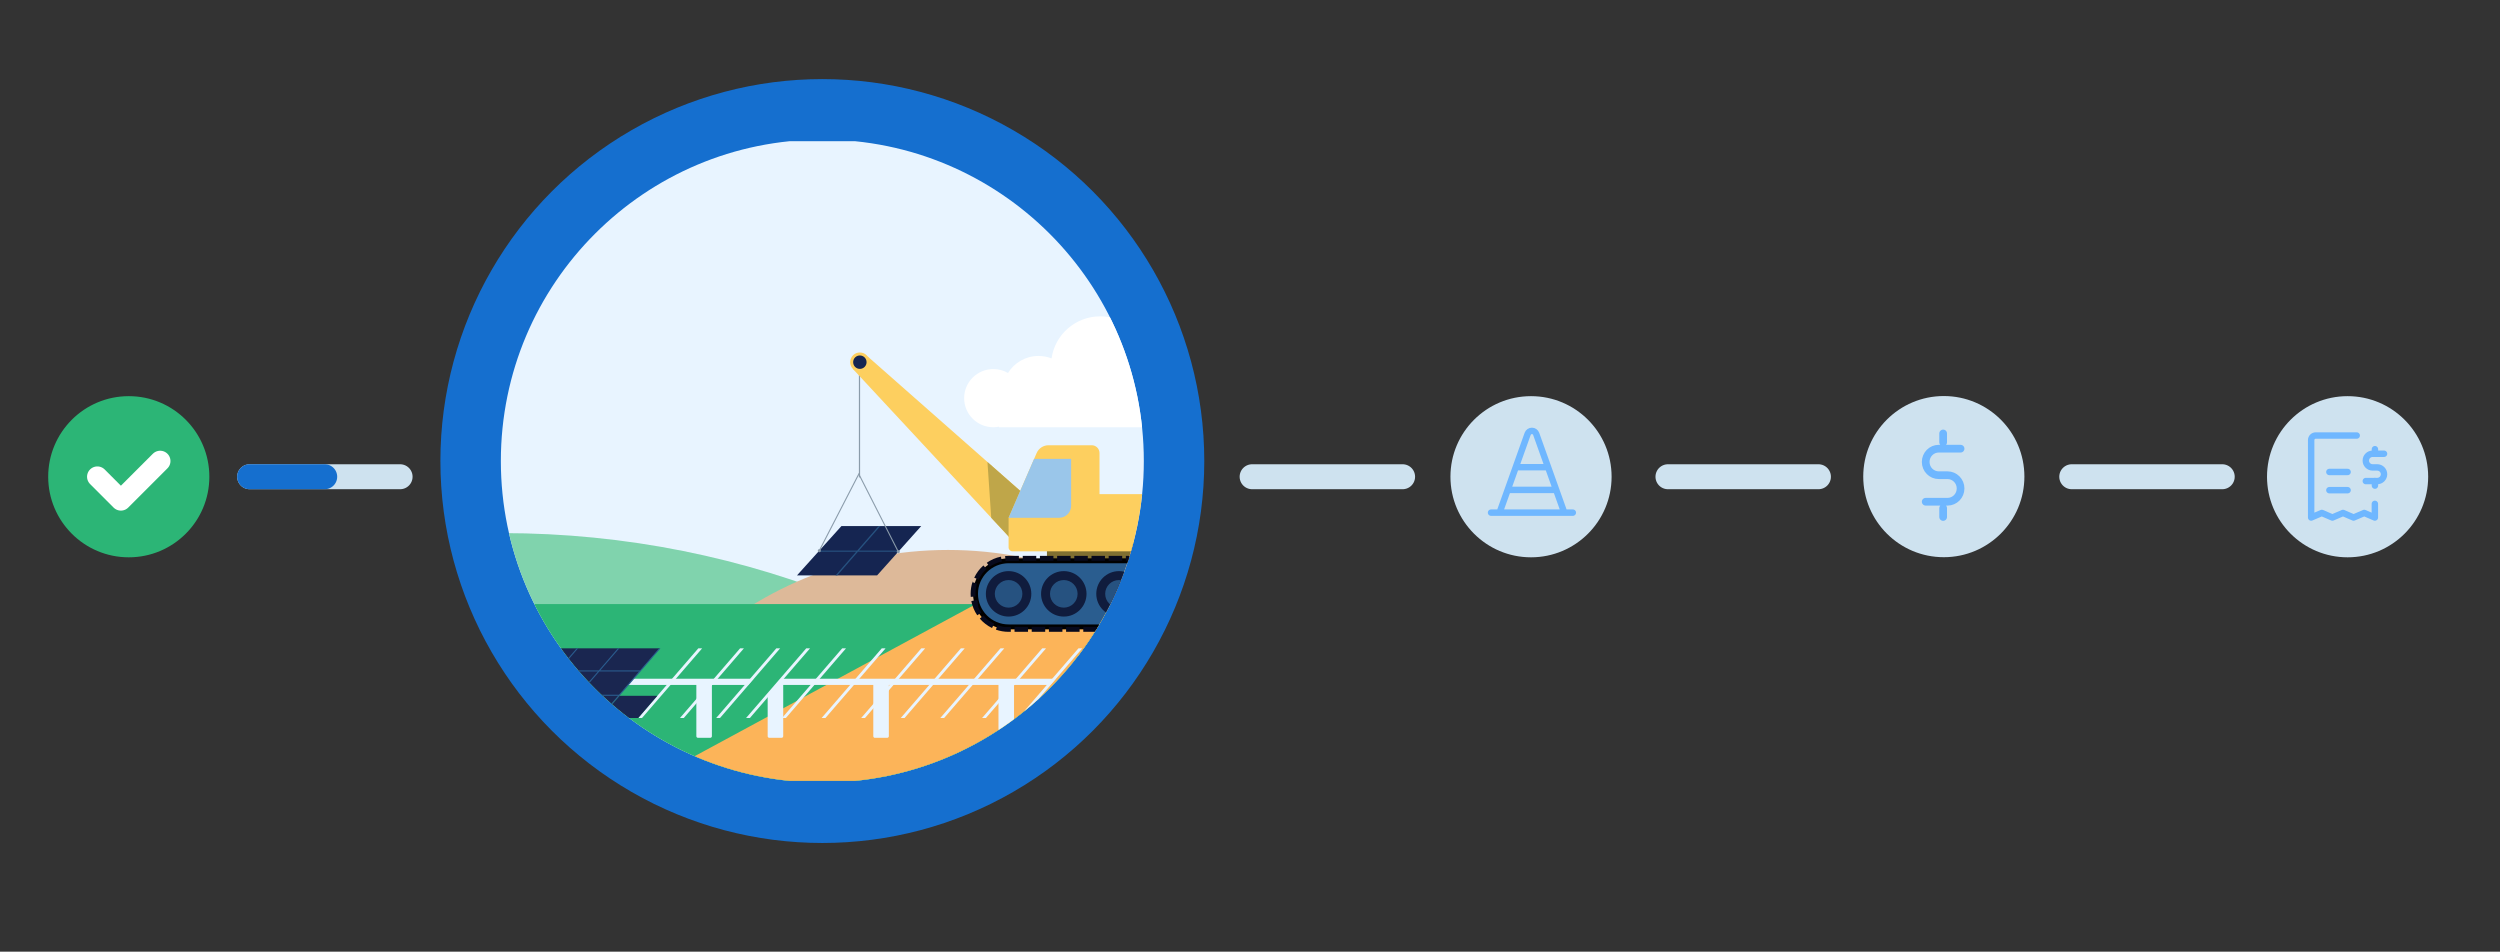 <svg viewBox="0 0 1080 411.11" xmlns:xlink="http://www.w3.org/1999/xlink" xmlns="http://www.w3.org/2000/svg" id="Layer_1"><rect x="0" y="0" width="1080" height="411.11" fill="#333333" stroke="none"/><defs><style>.cls-1,.cls-2,.cls-3,.cls-4,.cls-5,.cls-6,.cls-7,.cls-8,.cls-9,.cls-10{fill:none;}.cls-11{fill:#265280;}.cls-12{fill:#1a2650;}.cls-13{fill:#fcb459;}.cls-14{fill:#fdcf5f;}.cls-15,.cls-16{fill:#2a5d8f;}.cls-16{stroke:#000;stroke-width:2.12px;}.cls-16,.cls-2,.cls-3,.cls-4,.cls-5,.cls-9,.cls-10{stroke-miterlimit:10;}.cls-17{fill:#156fcf;}.cls-2{stroke:#156fcf;stroke-width:10.79px;}.cls-2,.cls-3,.cls-6,.cls-7,.cls-8{stroke-linecap:round;}.cls-18{fill:#2cb576;}.cls-19{fill:#cee2ef;}.cls-20{fill:#338958;}.cls-21{fill:#07091c;}.cls-22{fill:#806f31;}.cls-23{clip-path:url(#clippath-1);}.cls-24{clip-path:url(#clippath-3);}.cls-25{clip-path:url(#clippath-4);}.cls-26{clip-path:url(#clippath-2);}.cls-27{clip-path:url(#clippath-5);}.cls-3{stroke:#cee2ef;stroke-width:10.79px;}.cls-28{fill:#bfa649;}.cls-29{fill:#101c3d;}.cls-30{fill:#8a9baa;}.cls-31{fill:#fff;}.cls-4{stroke-width:.53px;}.cls-4,.cls-5{stroke:#8a9baa;}.cls-5{stroke-width:.47px;}.cls-6{stroke:#fff;stroke-width:8.91px;}.cls-6,.cls-7,.cls-8{stroke-linejoin:round;}.cls-32{fill:#9ac6ea;}.cls-33{opacity:.5;}.cls-34{fill:#ddb999;}.cls-35{fill:#80d3ad;}.cls-36{fill:#152551;}.cls-7{stroke-width:3.33px;}.cls-7,.cls-8{stroke:#6fb7ff;}.cls-8{stroke-width:2.78px;}.cls-37{fill:#fcc486;}.cls-38{fill:#e8f4ff;}.cls-39{clip-path:url(#clippath);}.cls-40{fill:#abe1c8;}.cls-9{stroke-width:.79px;}.cls-9,.cls-10{stroke:#2a5d8f;}.cls-10{stroke-width:1.56px;}</style><clipPath id="clippath"><circle r="272.76" cy="195.14" cx="1841.01" class="cls-1"></circle></clipPath><clipPath id="clippath-1"><rect height="613.76" width="1072.11" y="-111.74" x="1305.02" class="cls-1"></rect></clipPath><clipPath id="clippath-2"><circle r="138.18" cy="684.82" cx="535.13" class="cls-1"></circle></clipPath><clipPath id="clippath-3"><rect height="310.93" width="543.13" y="529.35" x="288.76" class="cls-1"></rect></clipPath><clipPath id="clippath-4"><circle r="138.88" cy="199.17" cx="355.25" class="cls-1"></circle></clipPath><clipPath id="clippath-5"><rect height="250.48" width="492.08" y="86.86" x="51.04" class="cls-1"></rect></clipPath></defs><g class="cls-39"><g class="cls-33"><g class="cls-23"><g id="_Grid_Repeat_-245"><line y2="26.16" x2="1346.44" y1="26.16" x1="1070.63" class="cls-10"></line></g><g id="_Grid_Repeat_-246"><line y2="85.03" x2="1346.44" y1="85.03" x1="1070.63" class="cls-10"></line></g><g id="_Grid_Repeat_-247"><line y2="143.89" x2="1346.44" y1="143.89" x1="1070.63" class="cls-10"></line></g><g id="_Grid_Repeat_-248"><line y2="202.76" x2="1346.44" y1="202.76" x1="1070.63" class="cls-10"></line></g><g id="_Grid_Repeat_-249"><line y2="261.62" x2="1346.44" y1="261.62" x1="1070.63" class="cls-10"></line></g><g id="_Grid_Repeat_-250"><line y2="320.49" x2="1346.44" y1="320.49" x1="1070.63" class="cls-10"></line></g><g id="_Grid_Repeat_-251"><line y2="379.36" x2="1346.44" y1="379.36" x1="1070.63" class="cls-10"></line></g></g></g></g><g class="cls-26"><g class="cls-33"><g class="cls-24"><g id="_Grid_Repeat_-14"><line y2="549.79" x2="269.57" y1="410.06" x1="269.57" class="cls-9"></line></g><g id="_Grid_Repeat_-15"><line y2="549.79" x2="299.25" y1="410.06" x1="299.25" class="cls-9"></line></g><g id="_Grid_Repeat_-16"><line y2="549.79" x2="328.94" y1="410.06" x1="328.94" class="cls-9"></line></g><g id="_Grid_Repeat_-17"><line y2="549.79" x2="358.62" y1="410.06" x1="358.62" class="cls-9"></line></g><g id="_Grid_Repeat_-18"><line y2="549.79" x2="388.31" y1="410.06" x1="388.31" class="cls-9"></line></g><g id="_Grid_Repeat_-19"><line y2="549.79" x2="417.99" y1="410.06" x1="417.99" class="cls-9"></line></g><g id="_Grid_Repeat_-20"><line y2="549.79" x2="447.67" y1="410.06" x1="447.67" class="cls-9"></line></g><g id="_Grid_Repeat_-21"><line y2="549.79" x2="477.36" y1="410.06" x1="477.36" class="cls-9"></line></g><g id="_Grid_Repeat_-22"><line y2="549.79" x2="507.05" y1="410.06" x1="507.05" class="cls-9"></line></g><g id="_Grid_Repeat_-23"><line y2="549.79" x2="536.73" y1="410.06" x1="536.73" class="cls-9"></line></g><g id="_Grid_Repeat_-24"><line y2="549.79" x2="566.42" y1="410.06" x1="566.42" class="cls-9"></line></g><g id="_Grid_Repeat_-25"><line y2="549.79" x2="596.1" y1="410.06" x1="596.1" class="cls-9"></line></g><g id="_Grid_Repeat_-26"><line y2="549.79" x2="625.79" y1="410.06" x1="625.79" class="cls-9"></line></g><g id="_Grid_Repeat_-27"><line y2="549.79" x2="655.47" y1="410.06" x1="655.47" class="cls-9"></line></g><g id="_Grid_Repeat_-28"><line y2="549.79" x2="685.15" y1="410.06" x1="685.15" class="cls-9"></line></g><g id="_Grid_Repeat_-29"><line y2="549.79" x2="714.84" y1="410.06" x1="714.84" class="cls-9"></line></g><g id="_Grid_Repeat_-30"><line y2="549.79" x2="744.53" y1="410.06" x1="744.53" class="cls-9"></line></g><g id="_Grid_Repeat_-31"><line y2="549.79" x2="774.21" y1="410.06" x1="774.21" class="cls-9"></line></g><g id="_Grid_Repeat_-32"><line y2="549.79" x2="803.9" y1="410.06" x1="803.9" class="cls-9"></line></g></g></g></g><circle r="34.81" cy="205.95" cx="384.51" class="cls-19"></circle><circle r="34.81" cy="205.9" cx="839.73" class="cls-19"></circle><circle r="34.81" cy="205.95" cx="1014.16" class="cls-19"></circle><line y2="205.95" x2="605.92" y1="205.95" x1="540.92" class="cls-3"></line><line y2="205.95" x2="785.56" y1="205.95" x1="720.56" class="cls-3"></line><line y2="205.95" x2="960" y1="205.95" x1="895" class="cls-3"></line><line y2="205.95" x2="172.84" y1="205.95" x1="107.84" class="cls-3"></line><line y2="205.95" x2="140.27" y1="205.95" x1="107.84" class="cls-2"></line><g id="check_mark"><circle r="34.81" cy="205.95" cx="55.63" class="cls-18"></circle><polyline points="42.06 205.95 52.23 216.13 69.19 199.17" class="cls-6"></polyline></g><circle r="34.81" cy="205.95" cx="661.4" class="cls-19"></circle><g id="Traffic_cone"><path d="M667.68,201.83h-11.78M671.61,211.64h-19.63M644.13,221.46h35.33M647.8,221.46l12.15-34.03c.28-.78,1.02-1.29,1.84-1.29s1.56.52,1.84,1.29l12.15,34.03h-27.99Z" class="cls-8"></path></g><g id="Solar_Panel"><polygon points="388.63 213.85 360.17 213.85 378.02 188.59 406.48 188.59 388.63 213.85" class="cls-8"></polygon><line y2="213.85" x2="369.14" y1="188.59" x1="386.68" class="cls-8"></line><line y2="188.59" x2="396.46" y1="213.85" x1="378.92" class="cls-8"></line><polyline points="365.82 205.86 392.02 205.86 394.37 205.86" class="cls-8"></polyline><line y2="196.48" x2="400.55" y1="196.48" x1="373.25" class="cls-8"></line><rect height="9.47" width="15.79" y="213.85" x="372.8" class="cls-8"></rect><polyline points="388.59 223.32 393.85 220.83 393.85 206.48" class="cls-8"></polyline></g><g id="Billing"><path d="M1022.03,207.82h4.92c1.63,0,2.95-1.32,2.95-2.95s-1.32-2.95-2.95-2.95h-1.97c-1.63,0-2.95-1.32-2.95-2.95s1.32-2.95,2.95-2.95h4.92" class="cls-8"></path><path d="M1018.1,188.15h-17.71c-1.09,0-1.97.88-1.97,1.97v33.45l4.6-1.97,4.58,1.97,4.58-1.97,4.58,1.97,4.58-1.97,4.6,1.97v-5.9" class="cls-8"></path><path d="M1014.16,203.89h-7.87M1014.16,211.76h-7.87M1025.97,209.79v-1.97M1025.97,196.02v-1.97" class="cls-8"></path></g><g id="Coin"><path d="M831.9,216.75h9.42c3.12,0,5.65-2.56,5.65-5.73s-2.53-5.73-5.65-5.73h-3.77c-3.12,0-5.65-2.56-5.65-5.73s2.53-5.73,5.65-5.73h9.42M839.44,191.07v-3.82M839.44,223.34v-3.82" class="cls-7"></path></g><circle r="165" cy="199.17" cx="355.25" class="cls-17"></circle><g class="cls-25"><rect height="276.36" width="491" y="60.99" x="52.12" class="cls-38"></rect><g class="cls-27"><path d="M263.12,337.32c-71.18-59.47-168.3-96.09-275.36-96.09s-204.18,36.62-275.36,96.09H263.12Z" class="cls-40"></path><path d="M492.32,342c-71.18-69.13-168.3-111.7-275.36-111.7S12.78,272.86-58.4,342H492.32Z" class="cls-35"></path><path d="M522.17,283.27c-29.11-28.28-68.84-45.69-112.64-45.69s-83.52,17.41-112.64,45.69h225.28Z" class="cls-34"></path><path d="M710.62,283.27c-38.99-37.87-92.19-61.18-150.83-61.18s-111.84,23.31-150.83,61.18h301.66Z" class="cls-37"></path><rect height="81.39" width="610.62" y="260.95" x="-116.35" class="cls-18"></rect><polygon points="563.73 259.8 423.75 259.8 271.74 342 563.73 342 563.73 259.8" class="cls-13"></polygon><g id="Solar_Panel-Primary"><path d="M123.66,318.87h-4.43c-.64,0-1.17-.52-1.17-1.17v-20.17h6.76v20.17c0,.64-.52,1.17-1.17,1.17h0Z" class="cls-38"></path><path d="M177.02,318.87h-4.43c-.64,0-1.17-.52-1.17-1.17v-20.17h6.76v20.17c0,.64-.52,1.17-1.17,1.17h0Z" class="cls-38"></path><polygon points="181.87 310.26 57.44 310.26 84.48 279.96 208.91 279.96 181.87 310.26" class="cls-12"></polygon><path d="M76.37,310.26h.62l8.34-9.66h17.3l-8.34,9.66h.62l8.34-9.66h17.3l-8.34,9.66h.62l8.34-9.66h17.3l-8.34,9.66h.62l8.34-9.66h17.3l-8.34,9.66h.62l8.34-9.66h17.3l-8.34,9.66h.62l8.34-9.66h15.58l.42-.47h-15.6l8.73-10.12h15.89l.42-.47h-15.9l8.27-9.58h-.62l-8.27,9.58h-17.3l8.27-9.58h-.62l-8.27,9.58h-17.3l8.27-9.58h-.62l-8.27,9.58h-17.3l8.27-9.58h-.62l-8.27,9.58h-17.3l8.27-9.58h-.62l-8.27,9.58h-17.29l8.27-9.58h-.62l-8.27,9.58h-18.33l-.42.47h18.34l-8.73,10.12h-18.64l-.42.47h18.65l-8.34,9.66ZM157.4,300.13l8.73-10.12h17.3l-8.73,10.12h-17.3ZM139.49,300.13l8.73-10.12h17.3l-8.73,10.12s-17.3,0-17.3,0ZM121.57,300.13l8.73-10.12h17.3l-8.73,10.12h-17.3ZM103.65,300.13l8.73-10.12h17.3l-8.73,10.12h-17.3ZM85.74,300.13l8.73-10.12h17.3l-8.73,10.12h-17.3Z" class="cls-15"></path></g><g id="Solar_Panel-Constuction"><path d="M247.47,318.74h5.28c.4,0,.71-.32.71-.71v-21.65l-6.72,7.43v14.22c0,.4.32.71.71.71h0Z" class="cls-38"></path><path d="M301.55,318.74h5.28c.4,0,.71-.32.71-.71v-23.47h-6.72v23.47c0,.4.32.71.71.71h0Z" class="cls-38"></path><path d="M199.73,318.74h-5.28c-.4,0-.71-.32-.71-.71v-8.83h6.72v8.83c0,.4-.32.71-.71.71h0Z" class="cls-38"></path><polygon points="265.11 295.89 323.2 295.89 325.55 293.22 267.46 293.22 265.11 295.89" class="cls-38"></polygon><polygon points="319.72 280.08 321.37 280.08 295.38 310.19 293.73 310.19 319.72 280.08" class="cls-38"></polygon><polygon points="335.37 280.08 337.02 280.08 311.03 310.19 309.38 310.19 335.37 280.08" class="cls-38"></polygon><polygon points="301.67 280.08 303.33 280.08 277.33 310.19 275.68 310.19 301.67 280.08" class="cls-38"></polygon><polygon points="259 310.19 186.52 310.19 213.38 280.08 285 280.08 259 310.19" class="cls-12"></polygon><path d="M277.12,289.6l8.22-9.52h-.62l-8.22,9.52h-17.18l8.22-9.52h-.62l-8.22,9.52h-17.18l8.22-9.52h-.62l-8.22,9.52h-17.18l8.22-9.52h-.62l-8.22,9.52h-18.21l-.42.47h18.23l-8.68,10.05h-18.52l-.42.47h18.53l-8.28,9.6h.62l8.28-9.6h17.18l-8.28,9.6h.62l8.28-9.6h17.18l-8.28,9.6h.62l8.28-9.6h17.18l-8.28,9.6h.62l8.28-9.6,9.49-10.99h-.01ZM268.04,300.12l8.68-10.05M250.23,300.12l8.68-10.05h17.18l-8.68,10.05h-17.18ZM232.43,300.12l8.68-10.05h17.18l-8.68,10.05h-17.18ZM214.64,300.12l8.68-10.05h17.18l-8.68,10.05h-17.18Z" class="cls-15"></path><polygon points="267.66 300.59 283.96 300.59 275.68 310.19 259.38 310.19 267.66 300.59" class="cls-12"></polygon></g><g id="Solar_Panel-Constuction-2"><path d="M377.99,318.74h5.28c.4,0,.71-.32.71-.71v-23.57l-6.72.25v23.33c0,.4.32.71.71.71h0Z" class="cls-38"></path><path d="M432.07,318.74h5.28c.4,0,.71-.32.71-.71v-23.47h-6.72v23.47c0,.4.32.71.71.71h0Z" class="cls-38"></path><path d="M332.36,318.74h5.28c.4,0,.71-.32.71-.71v-25.13l-6.72,7.77v17.36c0,.4.32.71.71.71h0Z" class="cls-38"></path><polygon points="335.17 295.89 453.72 295.89 456.07 293.22 337.51 293.22 335.17 295.89" class="cls-38"></polygon><polygon points="450.25 280.08 451.89 280.08 425.9 310.19 424.25 310.19 450.25 280.08" class="cls-38"></polygon><polygon points="465.89 280.08 467.54 280.08 441.55 310.19 439.9 310.19 465.89 280.08" class="cls-38"></polygon><polygon points="432.2 280.08 433.85 280.08 407.85 310.19 406.2 310.19 432.2 280.08" class="cls-38"></polygon><polygon points="415.1 280.08 416.75 280.08 390.76 310.19 389.11 310.19 415.1 280.08" class="cls-38"></polygon><polygon points="398.01 280.08 399.66 280.08 373.67 310.19 372.02 310.19 398.01 280.08" class="cls-38"></polygon><polygon points="380.92 280.08 382.57 280.08 356.57 310.19 354.92 310.19 380.92 280.08" class="cls-38"></polygon><polygon points="363.83 280.08 365.48 280.08 339.48 310.19 337.83 310.19 363.83 280.08" class="cls-38"></polygon><polygon points="348.29 280.08 349.94 280.08 323.94 310.19 322.29 310.19 348.29 280.08" class="cls-38"></polygon></g><g id="Pine_Trees_-_Set_1"><polygon points="213.35 261.76 222.28 261.76 217.82 243.83 213.35 261.76" class="cls-20"></polygon><polygon points="167.17 261.76 176.1 261.76 171.63 243.83 167.17 261.76" class="cls-20"></polygon><polygon points="162.15 261.76 168.94 261.76 165.55 248.11 162.15 261.76" class="cls-20"></polygon><polygon points="133.49 261.76 140.29 261.76 136.89 248.11 133.49 261.76" class="cls-18"></polygon><polygon points="205.08 261.76 216.46 261.76 210.77 238.89 205.08 261.76" class="cls-18"></polygon></g><g id="Cloud_1"><path d="M157.81,182c.87.01,1.72.12,2.56.33,3.24-4.52,8.89-6.65,14.32-5.39,5.43,1.26,9.56,5.65,10.47,11.13,3.11-1.22,6.64-.47,8.97,1.92,2.33,2.39,2.98,5.93,1.67,8.99s-4.35,5.03-7.69,4.99h-30.3c-6.08,0-11.02-4.92-11.02-10.98s4.93-10.98,11.02-10.98h0Z" class="cls-31"></path></g><g id="Cloud_2"><path d="M501.72,151.23c-2.08,0-4.07.38-5.91,1.07-2.44-9.01-10.7-15.64-20.51-15.64-10.71,0-19.56,7.9-21.03,18.17-1.75-.68-3.65-1.06-5.64-1.06-5.58,0-10.46,2.95-13.18,7.36-1.86-1.08-4.02-1.7-6.33-1.7-6.97,0-12.61,5.63-12.61,12.57s5.65,12.57,12.61,12.57c.84,0,1.65-.08,2.44-.24v.24h70.16c9.24,0,16.73-7.47,16.73-16.68s-7.49-16.68-16.73-16.68h0Z" class="cls-31"></path></g><g id="Counstruction_Vehicle_-_1"><polygon points="397.98 227.25 363.51 227.25 344.31 248.56 378.92 248.56 397.98 227.25" class="cls-36"></polygon><polygon points="388.49 237.86 371.07 237.86 380.32 227.25 379.55 227.25 370.3 237.86 353.95 237.86 353.51 238.34 369.88 238.34 360.97 248.56 361.73 248.56 370.64 238.34 388.05 238.34 388.49 237.86" class="cls-11"></polygon><polyline points="353.95 237.86 371 204.79 388.05 238.34" class="cls-5"></polyline><circle r=".67" cy="237.9" cx="353.95" class="cls-30"></circle><circle r=".67" cy="238.34" cx="388.05" class="cls-30"></circle><line y2="156.46" x2="371.3" y1="206.23" x1="371.3" class="cls-4"></line><polygon points="451.53 221.56 374.86 154.01 368.43 159.36 439.25 235.55 451.53 221.56" class="cls-14"></polygon><rect height="8.15" width="38.2" y="234.1" x="452.28" class="cls-22"></rect><path d="M435.72,242.26h71.33c7.89,0,14.29,6.4,14.29,14.28h0c0,7.89-6.4,14.28-14.29,14.28h-71.33c-7.89,0-14.29-6.4-14.29-14.28h0c0-7.89,6.4-14.28,14.29-14.28Z" class="cls-16"></path><path d="M507.05,240.14h-5.83v2.12h5.83v-2.12h0ZM499.62,240.14h-5.83v2.12h5.83v-2.12h0ZM492.2,240.14h-5.83v2.12h5.83v-2.12h0ZM484.78,240.14h-5.83v2.12h5.83v-2.12h0ZM477.35,240.14h-5.83v2.12h5.83v-2.12h0ZM469.93,240.14h-5.83v2.12h5.83v-2.12h0ZM462.51,240.14h-5.83v2.12h5.83v-2.12h0ZM455.08,240.14h-5.83v2.12h5.83v-2.12h0ZM447.66,240.14h-5.83v2.12h5.83v-2.12h0ZM440.23,240.14h-4.52c-.5,0-1.01.03-1.5.07l.19,2.11c.31-.03.62-.05.94-.06h4.81v-2.12h.08ZM432.4,240.47c-2.21.45-4.26,1.34-6.11,2.64l1.22,1.74c1.57-1.1,3.37-1.89,5.32-2.29l-.43-2.08h0ZM424.86,244.24c-1.69,1.49-3.03,3.28-4,5.32l1.92.9c.32-.68.7-1.34,1.12-1.97h0c.04-.06.08-.11.12-.17h0s.05-.07.07-.1h0s0,0,0-.01h0s0,0,0-.01h0s0,0,0-.01h0s0,0,0-.01h0s0,0,0-.01h0s0,0,0-.01h0s0,0,0-.01h0s.05-.06.07-.09h0s.01-.01.02-.02h0s0,0,0-.01h0s0,0,0-.01h0s0,0,0-.01h0s0,0,0-.01h0s.06-.07.08-.11h0s.01-.01.02-.02h0s0,0,0-.01h0l.11-.14h0s.08-.1.11-.14h0c.51-.64,1.08-1.23,1.69-1.77l-1.4-1.59h0l.02.02ZM420.18,251.25c-.58,1.7-.87,3.48-.87,5.29,0,.44.02.88.05,1.31l2.11-.17c0-.06-.01-.12-.02-.18h0v-.02h0v-.02h0v-.02h0c-.01-.2-.02-.39-.03-.58h0v-.03h0v-.02h0v-.02h0s0-.01,0-.01c0,0,0-.02,0-.02h0v-.02h0v-.02h0v-.02h0v-.02h0v-.02h0v-.02h0v-.02h0v-.03h0v-.02h0v-.02h0v-.02h0v-.02h0v-.02h0v-.02h0v-.02h0v-.02h0v-.02h0v-.02h0v-.02h0v-.02h0v-.02h0v-.02h0v-.02h0v-.02h0v-.02h0v-.02h0v-.02h0v-.02h0v-.02h0v-.02h0v-.02h0v-.02h0v-.02h0v-.02h0v-.02h0v-.02h0v-.02h0v-.03h0v-.02h0v-.03h0v-.04h0v-.02h0v-.02h0v-.02h0v-.03h0v-.02s0,0,0,0c0,0,0-.02,0-.03h0v-.02h0v-.03h0v-.02h0v-.05h0v-.05h0v-.05h0c.07-.85.21-1.67.43-2.46h0s0-.03.01-.05h0s0-.03,0-.04h0v-.02h0v-.02h0v-.02h0v-.02h0v-.02h0v-.02h0v-.02h0v-.02h0s0-.03,0-.03h0c.06-.22.13-.42.19-.62l-2.01-.68h0l.12-.44ZM421.69,259.26l-2.08.4c.43,2.21,1.29,4.28,2.56,6.14l1.75-1.2c-.46-.67-.87-1.39-1.21-2.14h0v-.02h0v-.02h0c-.03-.06-.05-.11-.07-.16h0v-.02h0v-.02h0v-.02h0v-.02h0v-.02h0s0-.02-.01-.02h0s-.03-.07-.04-.1h0v-.02h0v-.02h0v-.02h0v-.02h0v-.02h0v-.02h0s-.03-.08-.05-.11h0v-.02h0v-.02h0v-.02h0v-.02h0v-.02h0v-.02h0s-.03-.08-.04-.11h0v-.02h0v-.02h0v-.02h0v-.02h0v-.02h0v-.02h0s-.03-.08-.04-.11h0v-.02h0v-.02h0v-.02h0v-.02h0v-.02h0v-.02h0s-.02-.07-.03-.09h0v-.02h0v-.02h0v-.02h0v-.02h0v-.02h0v-.02h0v-.02h0v-.02h0s-.02-.05-.02-.07h0v-.02h0v-.02h0v-.02h0v-.02h0v-.02h0v-.02h0v-.02h0s-.01-.05-.02-.07h0v-.02h0v-.02h0v-.02h0v-.02h0v-.02h0v-.02h0v-.02h0v-.02h0s0-.04-.01-.05h0v-.02h0v-.02h0v-.02h0v-.02h0v-.02h0v-.02h0v-.02h0v-.03h0v-.02h0v-.02h0v-.02h0v-.02h0v-.02h0v-.02h0v-.02h0v-.02h0v-.02h0v-.02h0s0-.02,0-.02h0v-.02h0v-.02h0v-.02h0v-.02h0v-.02h0v-.02h0v-.02h0s-.01-.06-.02-.09h0v-.02h0v-.02h0v-.02h0v-.02h0v-.02h0c-.02-.1-.04-.19-.06-.28h0l-.61-.34ZM424.89,265.86l-1.61,1.38c1.47,1.71,3.25,3.08,5.27,4.06l.93-1.91c-.64-.31-1.26-.67-1.84-1.07h0s0,0-.01,0h0s0,0-.01,0h0s0,0-.01,0h0s0,0-.01,0h0s0,0-.01,0h0s0,0-.01,0h0s0,0-.01,0h0s-.04-.03-.06-.04h0s0,0-.01,0h0s0,0-.01,0h0s0,0,0,0h-.03s0,0-.01-.01h0s-.03-.02-.04-.03h0s0,0-.01,0h0s0,0-.01,0h-.06s-.01-.01-.02-.02h0s0,0,0,0h-.02s0,0,0,0h0s-.01,0-.01-.01h0s0,0,0,0h-.04s0,0,0-.01h0s0,0,0-.01h0s-.04-.03-.06-.05h0s0,0,0,0h0s0,0,0-.01h0s0,0,0-.01h0s0,0,0-.01h0s0,0-.01-.01h0s-.05-.04-.07-.05h0s0,0-.01,0h0s0,0-.01,0h0s0,0-.01,0h-.01s0,0-.01-.01h0s0,0-.01,0h0s-.01-.01-.02-.02h0s-.07-.06-.1-.08h0s0,0-.01,0h0s-.02-.02-.03-.02h0c-.6-.5-1.16-1.05-1.67-1.65h0l-.24-.32ZM430.94,270.01l-.71,2c1.75.62,3.6.94,5.47.94h.97v-2.12h-2.66s-.02,0-.03,0h-.02s-.02,0-.03,0h-.03s-.02,0-.03,0h-.02s-.02,0-.03,0h-.02s-.04,0-.06-.01h-.01s-.03,0-.05-.01h-.02s-.03,0-.05-.01h-.01s-.03,0-.05-.01h-.01s-.03,0-.05-.01h-.02s-.04,0-.06-.01h-.01s-.03,0-.04-.01h-.01s-.03,0-.05-.01h-.01s-.04-.01-.06-.01h-.01c-.06-.01-.12-.03-.17-.04h0c-.56-.13-1.1-.28-1.63-.47h0l-.52-.2ZM444.11,270.82h-5.83v2.12h5.83v-2.12h0ZM451.53,270.82h-5.83v2.12h5.83v-2.12h0ZM458.96,270.82h-5.83v2.12h5.83v-2.12h0ZM466.38,270.82h-5.83v2.12h5.83v-2.12h0ZM473.81,270.82h-5.83v2.12h5.83v-2.12h0ZM481.23,270.82h-5.83v2.12h5.83v-2.12h0ZM488.65,270.82h-5.83v2.12h5.83v-2.12h0ZM496.08,270.82h-5.83v2.12h5.83v-2.12h0ZM503.5,270.82h-5.83v2.12h5.83v-2.12h0ZM510.88,270.31c-.58.16-1.17.28-1.77.37h0s-.03,0-.05,0h0s-.03,0-.05,0h0s-.03,0-.05,0h0s-.03,0-.05,0h0s-.03,0-.05,0h0s-.03,0-.05,0h-1.27s0,0,0,0c0,0-.01,0-.02,0h-2.26v2.12h1.96c1.49,0,2.97-.2,4.4-.6l-.57-2.04h0l-.19.12ZM517.2,266.58c-1.36,1.37-3,2.48-4.82,3.21l.79,1.97c2.09-.84,3.95-2.08,5.54-3.69l-1.51-1.49h0ZM520.86,260.21c-.51,1.91-1.4,3.67-2.59,5.18l1.66,1.32c1.4-1.77,2.41-3.77,2.98-5.95l-2.05-.54h0ZM522.91,252.33l-2.05.54c.21.78.35,1.59.42,2.41h0v.05h0v.05h0v.05h0v.04h0v.02h0v.02h0v.02h0v.03h0v.02h0v.02h0v.02h0v.02h0v.02h0v.02h0v.02h0v.02h0v.02h0v.02h0v.02h0v.02h0v.02h0v.02h0v.02h0v.02h0v.03h0v.02h0v.02h0v.02h0v.03h0v.02h0v.02h0v.02h0v.03h0v.03h0v.02h0v.02h0v.03h0v.03h0v.02h0v.02h0v.03h0v.02h0v.02h0v.02h0v.03h0v.02h0v.02h0v.02h0v.02h0v.02h0v.02h0v.02h0v.02h0v.02h0v.02h0v.02h0v.02h0v.02h0v.02h0v.02h0v.02h0v.02h0v.02h0v.02h0v.02h0v.03h0v.02h0v.04h0v.04h0c-.02.43-.05.84-.1,1.26h0v.03h0v.02h0v.02h0v.02h0c-.01.1-.03.19-.04.27l2.1.31c.12-.8.18-1.62.18-2.43,0-1.43-.18-2.84-.55-4.21h0l.04.31ZM518.72,245.01l-1.51,1.49c.38.39.74.8,1.08,1.22h0s0,0,0,.01h0s0,0,0,.01h0s.01.01.02.02h0s.05.06.07.09h0s0,0,0,.01h0s0,0,0,.01h0s0,.01,0,.01h0s0,0,0,0h0s0,0,0,.01h0s0,0,0,.01h0s0,0,0,.01h0s0,0,0,.01h0s.03.04.04.06h0s0,0,0,.01h0v.02h0v.02h0v.02h0s0,.02,0,.02h0s.02.02.02.03h0v.02h0v.02h0v.02h0v.02h0v.02h0s.02.04.03.05h0s0,0,0,.01h0v.02h0v.02h0v.02h0v.02h0s.02.03.03.04h0s0,0,0,.01h0s0,0,0,.01h0v.02h0v.02h0v.02h0s0,.01,0,.02h0s.03.05.05.07h0s0,0,0,.01h0v.02h0v.02h0v.02h0v.02h0s.03.05.05.07h0v.02h0v.02h0v.02h0s0,.02,0,.02h0s.04.06.06.09h0v.02h0v.02h0v.02h0v.02h0s0,0,0,.01h0s.03.06.05.08h0v.02h0v.02h0v.02h0v.02h0v.02h0s0,.01.01.02h0s.02.03.02.04h0v.02h0v.02h0v.02h0v.02h0v.02h0s.01.02.02.04h0v.02h0v.02h0v.02h0s0,.01,0,.01h0s0,.01,0,.02h0v.02h0v.02h0v.02h0v.02h0v.02h0s.01.03.02.04h0v.02h0v.02h0v.02h0v.02h0v.02h0v.02h0s.03.06.04.08h0v.02h0v.02h0v.02h0c.18.36.34.73.49,1.11l1.98-.77c-.82-2.1-2.04-3.97-3.62-5.58h0l.97.59ZM511.45,240.74l-.57,2.04c.54.15,1.07.33,1.59.55h0s.09.04.13.05h.08s.02,0,.02.01h.1c1.12.51,2.17,1.16,3.13,1.93l1.34-1.65c-1.76-1.42-3.74-2.45-5.91-3.05h0l.1.12ZM507.05,240.14v2.12h.88s.05,0,.08,0h.51c.21.03.41.05.61.09l.33-2.09c-.86-.14-1.74-.21-2.62-.21h0l.2.09Z" class="cls-21"></path><path d="M445.53,256.54c0,5.43-4.4,9.82-9.82,9.82s-9.82-4.4-9.82-9.82,4.4-9.82,9.82-9.82,9.82,4.4,9.82,9.82Z" class="cls-29"></path><circle r="5.96" cy="256.54" cx="435.71" class="cls-11"></circle><path d="M517.08,256.54c0,5.43-4.4,9.82-9.82,9.82s-9.82-4.4-9.82-9.82,4.4-9.82,9.82-9.82,9.82,4.4,9.82,9.82Z" class="cls-29"></path><path d="M493.23,256.54c0,5.43-4.4,9.82-9.82,9.82s-9.82-4.4-9.82-9.82,4.4-9.82,9.82-9.82,9.82,4.4,9.82,9.82Z" class="cls-29"></path><path d="M469.38,256.54c0,5.43-4.4,9.82-9.82,9.82s-9.82-4.4-9.82-9.82,4.4-9.82,9.82-9.82,9.82,4.4,9.82,9.82Z" class="cls-29"></path><circle r="4.19" cy="156.46" cx="371.46" class="cls-14"></circle><circle r="2.9" cy="156.46" cx="371.46" class="cls-36"></circle><circle r="5.96" cy="256.54" cx="459.56" class="cls-11"></circle><circle r="5.96" cy="256.54" cx="483.4" class="cls-11"></circle><circle r="5.96" cy="256.54" cx="507.25" class="cls-11"></circle><polygon points="451.53 221.56 426.58 199.58 428.21 223.68 439.25 235.55 451.53 221.56" class="cls-28"></polygon><path d="M505.52,238.18h-68.07c-.96,0-1.74-.78-1.74-1.74v-12.77l12.12-27.96c.89-2.05,2.91-3.37,5.14-3.37h18.65c1.86,0,3.37,1.51,3.37,3.37v17.75h22.04c5.64,0,10.21,4.57,10.21,10.21v12.78c0,.96-.78,1.74-1.74,1.74h0Z" class="cls-14"></path><path d="M435.71,223.68h21.86c2.85,0,5.16-2.31,5.16-5.16v-20.28h-16l-11.02,25.44h0Z" class="cls-32"></path></g></g></g></svg>